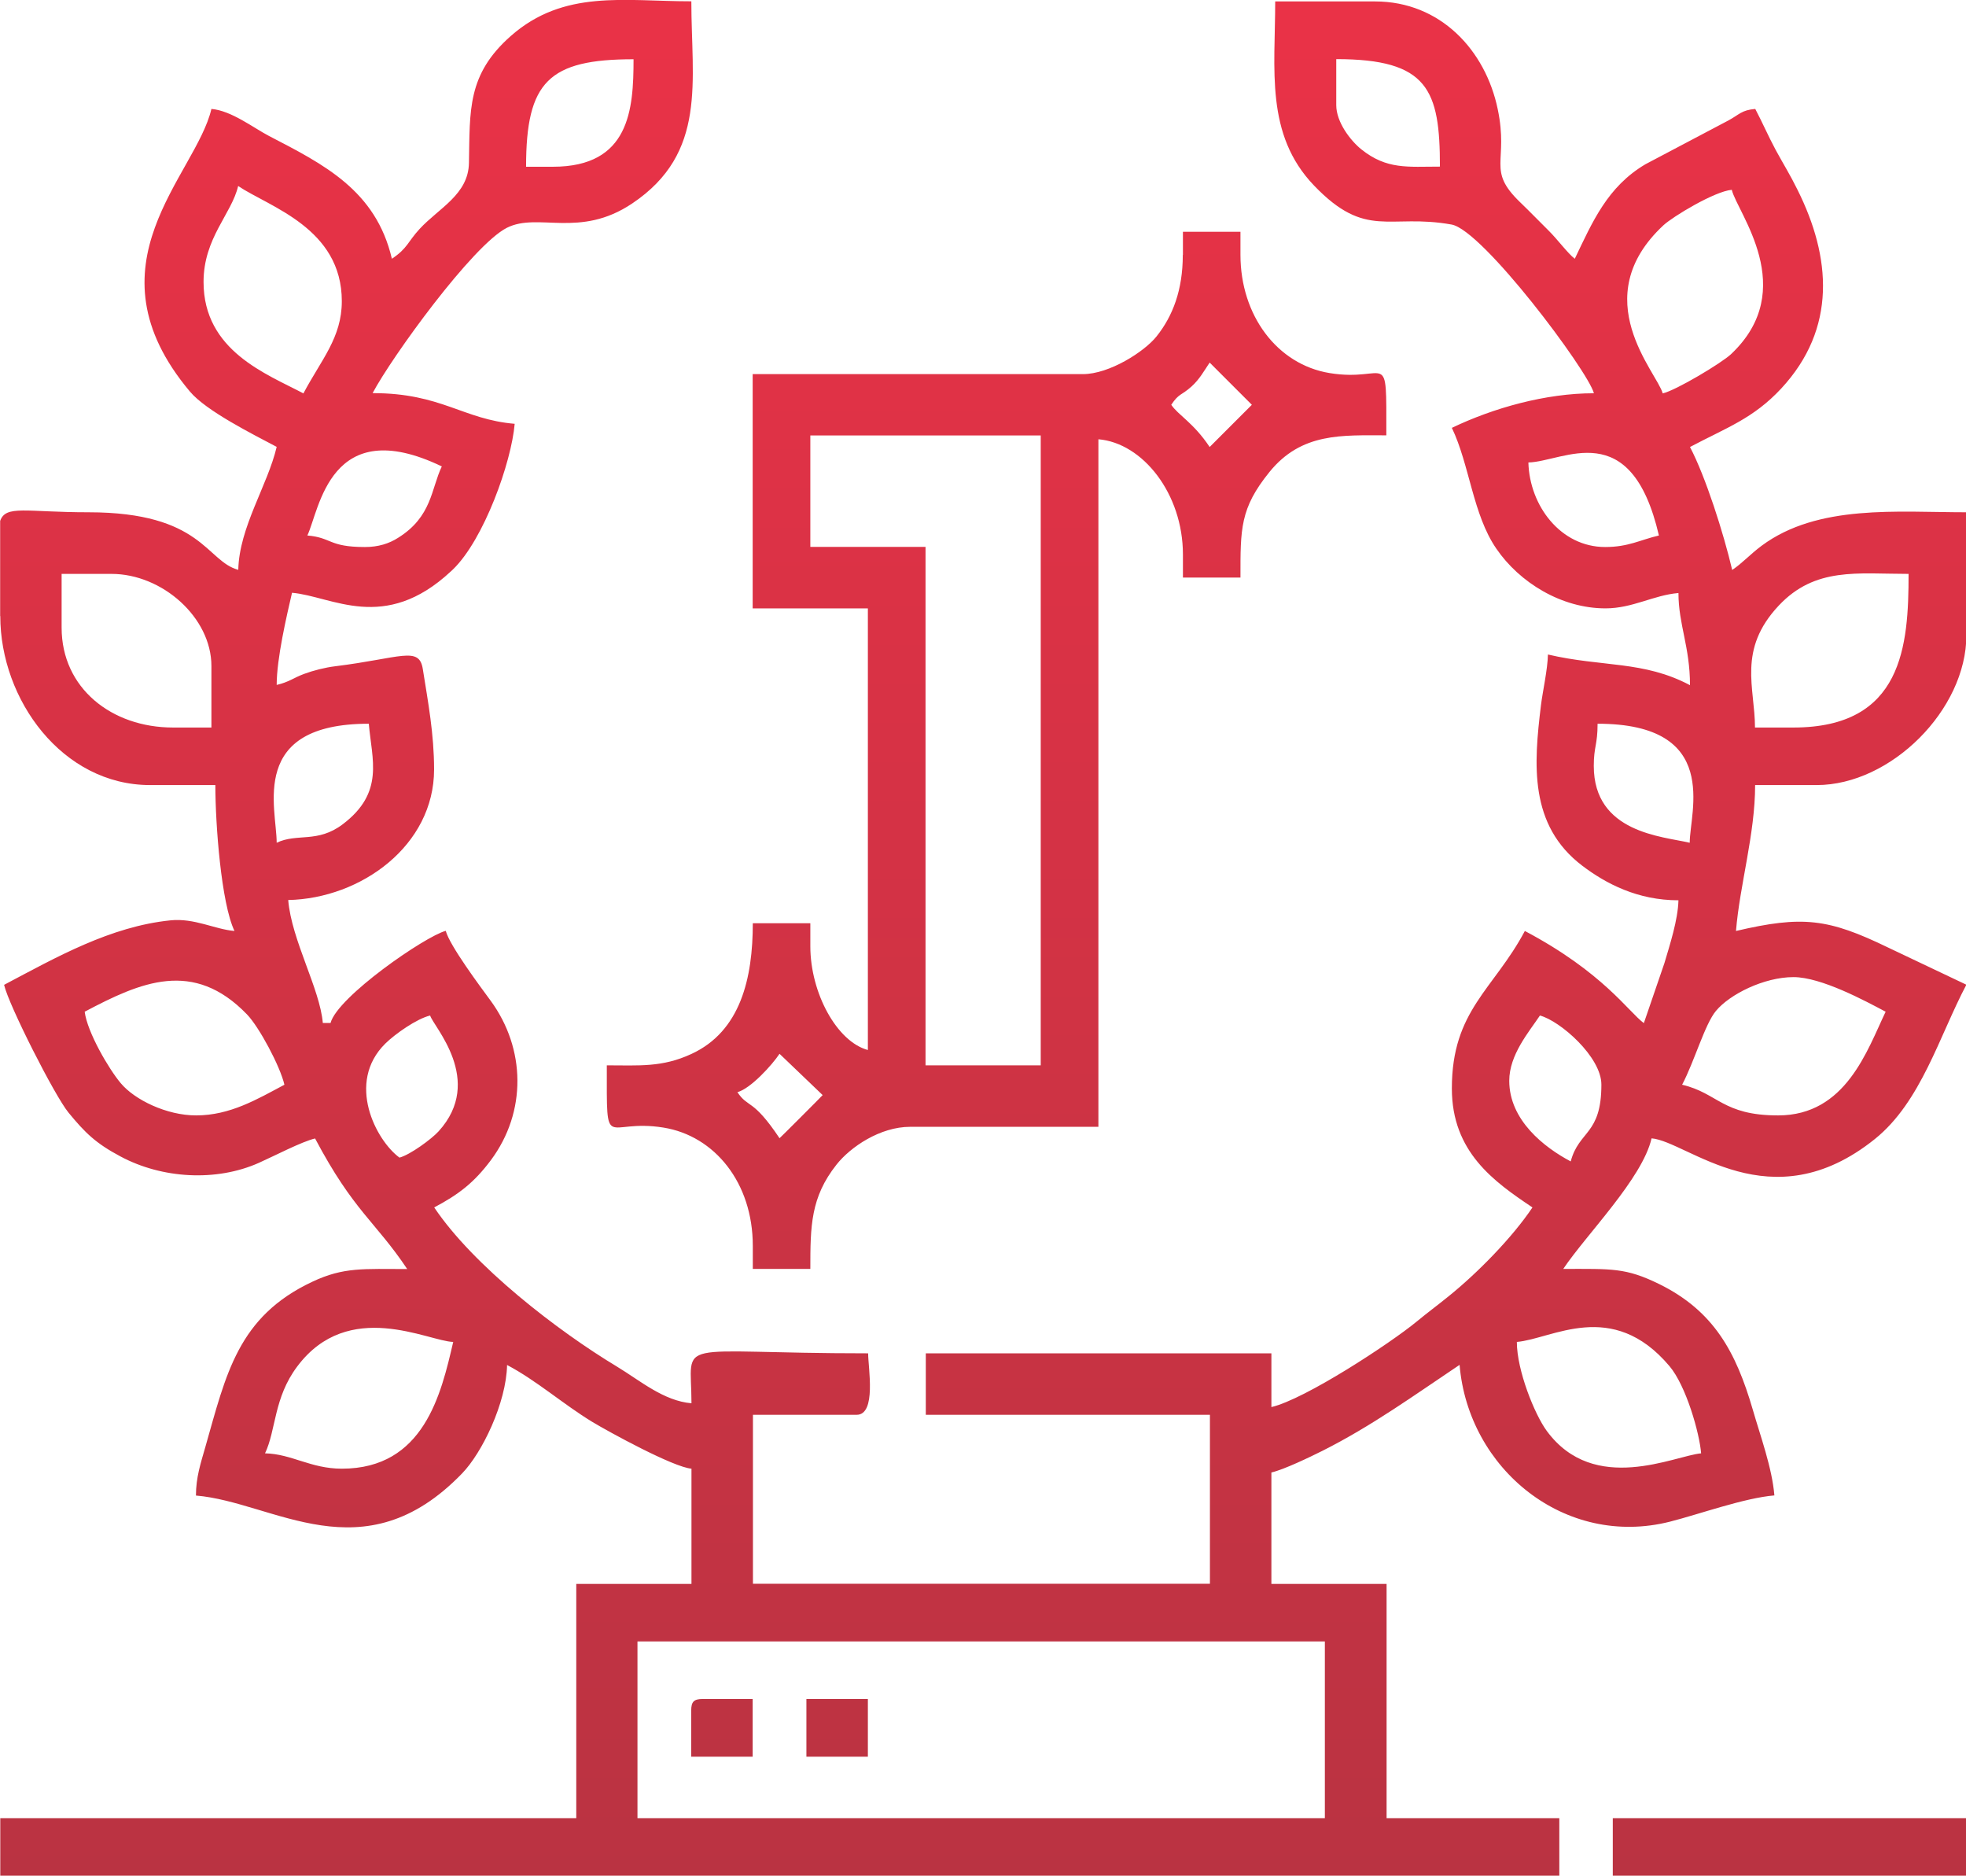 <?xml version="1.0" encoding="UTF-8"?> <svg xmlns="http://www.w3.org/2000/svg" xmlns:xlink="http://www.w3.org/1999/xlink" xmlns:xodm="http://www.corel.com/coreldraw/odm/2003" xml:space="preserve" width="17.876mm" height="17.051mm" version="1.1" style="shape-rendering:geometricPrecision; text-rendering:geometricPrecision; image-rendering:optimizeQuality; fill-rule:evenodd; clip-rule:evenodd" viewBox="0 0 150.01 143.09"> <defs> <style type="text/css"> .fil0 {fill:url(#id0)} </style> <linearGradient id="id0" gradientUnits="userSpaceOnUse" x1="75.01" y1="143.09" x2="75.01" y2="0"> <stop offset="0" style="stop-opacity:1; stop-color:#BA3342"></stop> <stop offset="1" style="stop-opacity:1; stop-color:#EA3247"></stop> </linearGradient> </defs> <g id="Слой_x0020_1">  <path class="fil0" d="M48.64 125.22l52.45 0 0 13.48 -52.45 0 0 -13.48zm4.1 5.27l0 3.52 4.69 0 0 -4.4 -3.81 0c-0.67,0 -0.88,0.2 -0.88,0.88zm8.79 3.52l4.69 0 0 -4.4 -4.69 0 0 4.4zm61.53 9.08l26.96 0 0 -4.39 -26.96 0 0 4.39zm-66.8 -59.77c1.01,-0.27 2.64,-2.06 3.22,-2.93l3.29 3.15c-0.12,0.14 -3.24,3.26 -3.29,3.29 -2.06,-3.08 -2.38,-2.26 -3.22,-3.52zm5.57 -50.1l17.58 0 0 48.05 -8.79 0 0 -39.55 -8.79 0 0 -8.5zm27.54 -2.34c0.59,-0.89 0.76,-0.69 1.54,-1.39 0.63,-0.57 0.95,-1.18 1.39,-1.83l3.22 3.22 -3.22 3.22c-1.24,-1.86 -2.39,-2.42 -2.93,-3.22zm0.88 -11.43c0,2.68 -0.77,4.67 -2,6.21 -0.93,1.17 -3.61,2.88 -5.62,2.88l-25.2 0 0 17.87 8.79 0 0 33.69c-2.36,-0.63 -4.39,-4.35 -4.39,-7.91l0 -1.76 -4.39 0c0,4.19 -0.93,8.24 -4.68,9.97 -2.24,1.04 -4,0.87 -6.46,0.87 0,6.87 -0.19,4.02 4.33,4.75 3.89,0.63 6.81,4.2 6.81,9.02l0 1.76 4.39 0c0,-3.27 0.02,-5.46 2,-7.96 1.06,-1.34 3.32,-2.88 5.62,-2.88l14.36 0 0 -52.45c3.38,0.28 6.45,4.15 6.45,8.79l0 1.76 4.39 0c0,-3.71 -0.04,-5.27 2.21,-8.05 2.45,-3.03 5.56,-2.8 8.92,-2.8 0,-6.89 0.18,-4.01 -4.33,-4.75 -4.01,-0.66 -6.8,-4.41 -6.8,-9.02l0 -1.76 -4.39 0 0 1.76zm-90.24 27.54l0 -7.25c0.43,-1.24 1.96,-0.66 6.74,-0.66 8.7,0 8.97,3.74 11.43,4.39 0.07,-3.25 2.24,-6.44 2.93,-9.38 -1.83,-0.97 -5.38,-2.74 -6.62,-4.22 -8.14,-9.68 0.46,-16.48 1.64,-21.56 1.53,0.13 3.2,1.44 4.39,2.06 4.16,2.16 8.16,4.14 9.38,9.37 1.2,-0.8 1.19,-1.27 2.12,-2.28 1.47,-1.59 3.72,-2.62 3.76,-5.03 0.08,-4.01 -0.15,-6.74 3.2,-9.69 4.05,-3.56 8.64,-2.64 13.77,-2.64 0,6.1 1.24,11.56 -4.51,15.42 -4.02,2.7 -7.18,0.65 -9.57,1.86 -2.6,1.32 -8.78,9.85 -10.24,12.61 5.26,0 6.89,2.01 10.84,2.34 -0.25,2.95 -2.35,8.83 -4.71,11.11 -0.04,0.04 -0.11,0.1 -0.15,0.14 -5.09,4.75 -9.08,1.9 -12.13,1.64 -0.41,1.77 -1.17,5.01 -1.17,7.03 0.95,-0.22 1.28,-0.54 2.09,-0.84 0.7,-0.26 1.61,-0.49 2.35,-0.58 5.03,-0.62 6.43,-1.57 6.71,0.21 0.4,2.52 0.86,4.95 0.86,7.66 0,5.79 -5.56,9.84 -11.13,9.96 0.25,3.05 2.42,6.77 2.64,9.38l0.59 0c0.53,-2 7.21,-6.61 8.79,-7.03 0.3,1.13 2.64,4.26 3.44,5.35 2.65,3.63 2.76,8.45 -0,12.15 -1.28,1.71 -2.44,2.6 -4.32,3.6 3,4.47 9.42,9.42 13.94,12.14 1.77,1.07 3.56,2.62 5.69,2.8 0,-5.1 -1.7,-3.81 13.48,-3.81 0,1.09 0.65,4.69 -0.88,4.69l-7.91 0 0 12.89 34.87 0 0 -12.89 -21.68 0 0 -4.69 26.37 0 0 4.1c2.58,-0.6 9.09,-4.88 11.07,-6.51 0.86,-0.71 1.6,-1.25 2.45,-1.94 2.21,-1.78 4.86,-4.48 6.4,-6.78 -2.94,-1.97 -6.15,-4.23 -6.15,-9.08 0,-5.95 3.2,-7.55 5.57,-12.01 5.97,3.16 7.91,6.17 9.08,7.03l1.57 -4.58c0.41,-1.39 1.03,-3.28 1.07,-4.79 -3.12,0 -5.53,-1.27 -7.33,-2.63 -4.09,-3.1 -3.71,-7.75 -3.16,-12.26 0.13,-1.05 0.51,-2.73 0.53,-3.86 4.15,0.97 7.29,0.46 10.84,2.34 0,-2.94 -0.88,-4.63 -0.88,-7.03 -1.91,0.16 -3.49,1.17 -5.57,1.17 -3.36,0 -6.56,-1.97 -8.33,-4.56 -1.79,-2.6 -2.04,-6.4 -3.39,-9.21 3.17,-1.52 7.15,-2.64 10.84,-2.64 -0.46,-1.72 -8.49,-12.45 -10.86,-12.87 -4.79,-0.86 -6.51,1.18 -10.5,-2.98 -3.74,-3.9 -2.96,-8.86 -2.96,-14.04l7.62 0c4.99,0 8.43,3.73 9.36,8.22 0.85,4.06 -0.87,4.61 1.7,7.09 0.82,0.79 1.39,1.39 2.2,2.19 0.64,0.63 1.47,1.75 1.98,2.13 1.36,-2.84 2.49,-5.49 5.39,-7.21l6.33 -3.34c0.85,-0.46 1,-0.79 2.05,-0.88 0.55,1.04 0.96,2.01 1.56,3.13 0.61,1.12 1.1,1.89 1.66,3.03 2.57,5.14 3.02,10.58 -1.24,15.17 -2.14,2.3 -4.19,2.99 -6.96,4.46 1.18,2.24 2.57,6.59 3.22,9.38 0.79,-0.53 1.34,-1.17 2.25,-1.85 4.29,-3.18 10.34,-2.55 15.62,-2.55l0 9.38c0,5.67 -5.75,11.43 -11.43,11.43l-4.69 0c0,3.74 -1.17,7.6 -1.46,11.13 5.09,-1.19 7.04,-0.95 11.62,1.27l5.96 2.83c-2.07,3.91 -3.45,8.93 -6.98,11.77 -7.98,6.41 -14.28,0.18 -17.04,-0.05 -0.71,3.07 -4.95,7.3 -6.74,9.96 3.72,0 4.76,-0.1 7.33,1.16 4.15,2.05 5.84,5.15 7.13,9.57 0.57,1.98 1.48,4.46 1.65,6.55 -2.29,0.19 -5.72,1.43 -7.96,2 -8.02,2.03 -15.4,-4.02 -16.06,-11.96 -3.45,2.31 -6.68,4.65 -10.45,6.55 -0.96,0.48 -2.95,1.44 -3.91,1.66l0 8.5 8.79 0 0 17.87 13.18 0 0 4.39 -118.96 0 0 -4.39 43.95 0 0 -17.87 8.79 0 0 -8.79c-1.38,-0.11 -6.31,-2.81 -7.57,-3.57 -2.19,-1.33 -4.26,-3.16 -6.5,-4.34 -0.06,2.9 -1.91,6.71 -3.44,8.28 -7.55,7.81 -14.36,2.17 -20.3,1.68 0,-1.38 0.36,-2.46 0.71,-3.68 1.59,-5.57 2.48,-9.96 8.17,-12.63 2.39,-1.13 3.92,-0.97 7.24,-0.97 -2.45,-3.66 -4.08,-4.39 -7.03,-9.96 -1.02,0.24 -3.1,1.33 -4.29,1.86 -3.25,1.45 -7.39,1.21 -10.56,-0.49 -1.88,-1 -2.69,-1.79 -3.97,-3.35 -1.05,-1.28 -4.55,-8.18 -4.91,-9.74 4.01,-2.12 8.11,-4.45 12.69,-4.92 1.83,-0.19 3.4,0.69 4.89,0.81 -1.01,-2.11 -1.46,-8.12 -1.46,-11.13l-4.98 0c-6.7,0 -11.43,-6.52 -11.43,-12.89zm115.73 55.38c2.68,-0.22 7.26,-3.34 11.64,1.84 1.28,1.51 2.3,5.13 2.42,6.66 -2,0.17 -8.14,3.22 -11.77,-1.7 -0.94,-1.27 -2.29,-4.64 -2.29,-6.79zm-89.66 9.67c-2.38,0 -3.83,-1.13 -5.86,-1.17 0.85,-1.78 0.66,-4.24 2.46,-6.63 3.92,-5.23 10.01,-1.91 11.9,-1.87 -0.92,3.97 -2.23,9.67 -8.5,9.67zm4.4 -23.73c-1.79,-1.31 -4.1,-5.72 -1.08,-8.7 0.74,-0.73 2.4,-1.9 3.42,-2.14 0.22,0.81 4.19,4.94 0.64,8.84 -0.54,0.59 -2.16,1.78 -2.98,2zm84.68 -5.86c0,-1.99 1.5,-3.72 2.34,-4.98 1.55,0.41 4.69,3.16 4.69,5.27 0,3.85 -1.71,3.48 -2.34,5.86 -2.01,-1.06 -4.69,-3.14 -4.69,-6.15zm-108.7 -5.27c4.27,-2.26 8.29,-4.04 12.39,0.21 0.93,0.97 2.52,3.94 2.85,5.36 -2.07,1.1 -4.14,2.34 -6.74,2.34 -2.25,0 -4.69,-1.19 -5.75,-2.46 -0.91,-1.08 -2.55,-3.88 -2.75,-5.45zm129.21 7.91c-4.24,0 -4.58,-1.7 -7.32,-2.34 0.94,-1.78 1.73,-4.61 2.58,-5.63 1.04,-1.26 3.66,-2.58 5.92,-2.58 2.13,0 5.5,1.83 7.03,2.64 -1.4,2.92 -3.03,7.91 -8.2,7.91zm-114.56 -20.8c0,-2.65 -2.18,-9.08 7.03,-9.08 0.23,2.74 1.22,5.24 -1.99,7.67 -1.93,1.46 -3.47,0.66 -5.04,1.41zm100.5 -5.86c0,-1.49 0.29,-1.6 0.29,-3.22 9.46,0 7.03,6.74 7.03,9.08 -2.08,-0.49 -7.32,-0.75 -7.32,-5.86zm-116.91 -10.55l0 -4.1 3.81 0c3.86,0 7.62,3.32 7.62,7.03l0 4.69 -2.93 0c-4.68,0 -8.5,-3 -8.5,-7.62zm132.14 7.62l-2.93 0c0,-3.03 -1.36,-5.93 1.82,-9.31 2.78,-2.95 5.99,-2.41 9.9,-2.41 0,5.48 -0.44,11.72 -8.79,11.72zm-20.22 -20.22c2.69,-0.06 7.82,-3.64 9.96,5.57 -1.42,0.33 -2.32,0.88 -4.1,0.88 -3.4,0 -5.77,-3.15 -5.86,-6.45zm-88.78 6.45c-2.77,0 -2.51,-0.72 -4.39,-0.88 0.93,-1.94 1.7,-9.38 10.26,-5.27 -0.82,1.71 -0.74,3.83 -3.34,5.45 -0.69,0.44 -1.51,0.7 -2.52,0.7zm99.03 -11.72c-0.42,-1.59 -5.92,-7.27 0.06,-12.83 0.7,-0.65 3.9,-2.59 5.21,-2.7 0.41,1.74 5.2,7.58 -0.06,12.54 -0.74,0.69 -4.2,2.76 -5.21,2.99zm-111.34 -8.5c0,-3.36 2.14,-5.18 2.64,-7.32 2.39,1.6 7.91,3.21 7.91,8.79 0,2.78 -1.57,4.46 -2.93,7.03 -2.8,-1.48 -7.62,-3.24 -7.62,-8.5zm86.43 -13.48l0 -3.52c7.01,0 7.91,2.34 7.91,8.2 -2.46,0 -4.05,0.24 -6,-1.32 -0.82,-0.66 -1.91,-2.07 -1.91,-3.37zm-59.77 4.69l-2.05 0c0,-6.48 1.72,-8.2 8.2,-8.2 0,3.84 -0.3,8.2 -6.15,8.2z"></path> </g> </svg> 